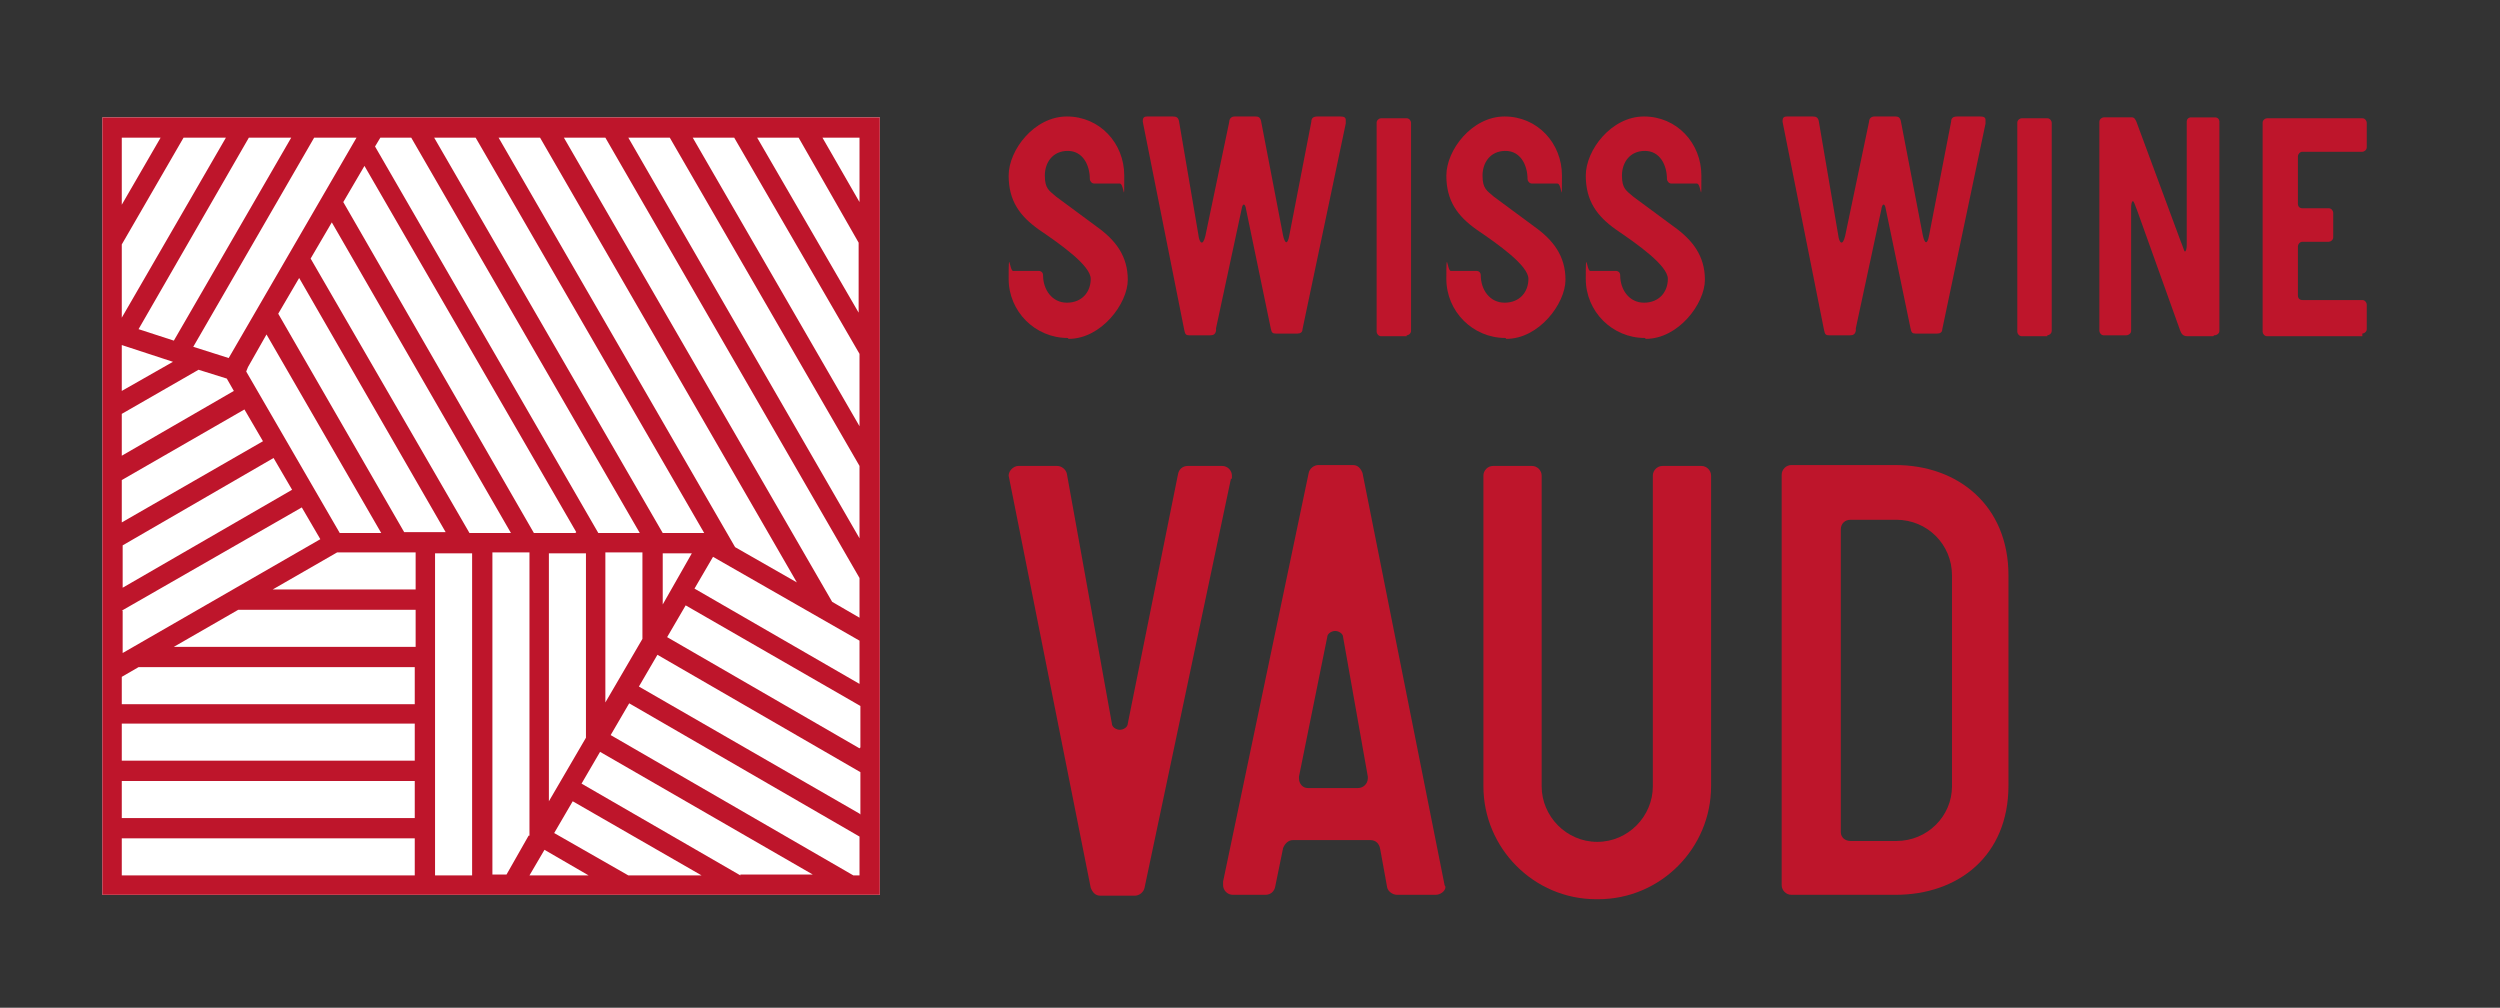 <?xml version="1.0" encoding="UTF-8"?>
<svg id="Layer_1" xmlns="http://www.w3.org/2000/svg" version="1.1" viewBox="0 0 283.3 114.2">
  <rect x="0" y="0" width="283.3" height="114.2" fill="#333333" stroke="none"/>
  <!-- Generator: Adobe Illustrator 30.0.0, SVG Export Plug-In . SVG Version: 2.1.1 Build 123)  -->
  <defs>
    <style>
      .st0 {
        fill: #be152b;
      }

      .st1 {
        fill: #fff;
      }
    </style>
  </defs>
  <g>
    <path class="st0" d="M121,38.3c-3.7,0-6.7-3-6.7-6.7s.1-.9.5-.9h2.9c.3,0,.5.2.5.5,0,1.6,1,3.1,2.7,3.1s2.7-1.2,2.7-2.7-3.4-3.9-5.9-5.6c-2.1-1.5-3.4-3.2-3.4-6.1s2.9-6.7,6.6-6.7,6.5,3,6.5,6.7,0,.9-.5.9h-2.9c-.3,0-.5-.3-.5-.5,0-1.6-.8-3.2-2.5-3.2s-2.6,1.3-2.6,2.8.5,1.7,1.3,2.4l4.6,3.4c2.1,1.5,3.5,3.3,3.5,6s-3,6.7-6.7,6.7Z"/>
    <path class="st0" d="M137.8,37.5c-.1.4-.3.5-.7.5h-2.3c-.4,0-.5-.1-.6-.6l-4.7-23.6s0,0,0-.1h0c0-.4.2-.5.5-.5h2.9c.4,0,.6.1.7.5l2.2,12.9c.1.9.5,1.4.8.1l2.7-12.9c0-.3.2-.6.6-.6h2.4c.3,0,.5.1.6.5l2.5,13c.2.9.5,1.1.7,0l2.5-12.9c0-.4.2-.6.7-.6h2.6c.4,0,.6.1.6.4s0,.3,0,.4l-4.9,23.3c0,.4-.3.5-.6.5h-2.4c-.4,0-.5-.1-.6-.6l-2.8-13.5c-.1-.7-.4-.7-.5,0l-2.9,13.5Z"/>
    <path class="st0" d="M159.4,38.1h-2.9c-.3,0-.5-.3-.5-.5V13.9c0-.3.3-.5.5-.5h2.9c.3,0,.5.3.5.5v23.6c0,.3-.3.5-.5.5Z"/>
    <path class="st0" d="M170.6,38.3c-3.7,0-6.7-3-6.7-6.7s.1-.9.5-.9h2.9c.3,0,.5.2.5.5,0,1.6,1,3.1,2.7,3.1s2.7-1.2,2.7-2.7-3.4-3.9-5.9-5.6c-2.1-1.5-3.4-3.2-3.4-6.1s2.9-6.7,6.6-6.7,6.5,3,6.5,6.7,0,.9-.5.9h-2.9c-.3,0-.5-.3-.5-.5,0-1.6-.8-3.2-2.5-3.2s-2.6,1.3-2.6,2.8.5,1.7,1.3,2.4l4.6,3.4c2.1,1.5,3.5,3.3,3.5,6s-3,6.7-6.7,6.7Z"/>
    <path class="st0" d="M186.4,38.3c-3.7,0-6.7-3-6.7-6.7s.1-.9.5-.9h2.9c.3,0,.5.2.5.5,0,1.6,1,3.1,2.7,3.1s2.7-1.2,2.7-2.7-3.4-3.9-5.9-5.6c-2.1-1.5-3.4-3.2-3.4-6.1s2.9-6.7,6.6-6.7,6.5,3,6.5,6.7,0,.9-.5.9h-2.9c-.3,0-.5-.3-.5-.5,0-1.6-.8-3.2-2.5-3.2s-2.6,1.3-2.6,2.8.5,1.7,1.3,2.4l4.6,3.4c2.1,1.5,3.5,3.3,3.5,6s-3,6.7-6.7,6.7Z"/>
    <path class="st0" d="M210.3,37.5c-.1.4-.3.5-.7.5h-2.3c-.4,0-.5-.1-.6-.6l-4.7-23.6s0,0,0-.1h0c0-.4.2-.5.5-.5h2.9c.4,0,.6.1.7.5l2.2,12.9c.1.9.5,1.4.8.1l2.7-12.9c0-.3.2-.6.6-.6h2.4c.3,0,.5.1.6.5l2.5,13c.2.9.5,1.1.7,0l2.5-12.9c0-.4.2-.6.7-.6h2.6c.4,0,.6.1.6.4s0,.3,0,.4l-4.9,23.3c0,.4-.3.5-.6.5h-2.4c-.4,0-.5-.1-.6-.6l-2.8-13.5c-.1-.7-.4-.7-.5,0l-2.9,13.5Z"/>
    <path class="st0" d="M232,38.1h-2.9c-.3,0-.5-.3-.5-.5V13.9c0-.3.3-.5.5-.5h2.9c.3,0,.5.3.5.5v23.6c0,.3-.3.5-.5.5Z"/>
    <path class="st0" d="M250.8,38.1h-2.9c-.5,0-.7-.2-.9-.8l-4.8-13.4c-.3-.8-.4-1.1-.5-1.1s-.2.2-.2.8v13.9c0,.3-.3.5-.6.5h-2.5c-.3,0-.5-.3-.5-.5V13.8c0-.3.3-.5.5-.5h3.2c.3,0,.4.3.5.5l5,13.5c.3.7.4,1.2.5,1.2s.2-.3.2-.7v-14c0-.3.2-.5.5-.5h2.7c.3,0,.5.2.5.5v23.7c0,.3-.3.5-.6.5Z"/>
    <path class="st0" d="M267.7,38.1h-10.8c-.3,0-.5-.3-.5-.5V13.9c0-.3.3-.5.5-.5h10.8c.3,0,.5.3.5.5v2.8c0,.3-.3.5-.5.5h-6.8c-.3,0-.5.3-.5.5v5.4c0,.3.2.5.5.5h3c.3,0,.5.3.5.5v2.8c0,.3-.3.5-.5.5h-3c-.3,0-.5.3-.5.5v5.6c0,.3.2.5.5.5h6.8c.3,0,.5.3.5.5v2.8c0,.3-.3.5-.5.5Z"/>
  </g>
  <g>
    <path class="st0" d="M139.5,54.2l-9.8,46.4c-.1.5-.6.9-1.1.9h-3.9c-.6,0-.9-.4-1.1-.9l-9.3-46.7h0c0-.6.6-1.1,1.1-1.1h4.4c.5,0,1,.4,1.1.9l5.1,28.3c0,.4.5.7.9.7s.9-.3.9-.7l5.7-28.3c.1-.5.5-.9,1.1-.9h3.9c.6,0,1.1.5,1.1,1.1v.4Z"/>
    <path class="st0" d="M163.8,100.5c0,.5-.6.9-1.1.9h-4.4c-.5,0-1-.4-1.1-.8l-.8-4.4c-.1-.6-.5-1-1.1-1h-8.8c-.5,0-.9.4-1.1.9l-.9,4.4c-.1.5-.5.9-1.1.9h-3.7c-.6,0-1.1-.5-1.1-1.1v-.4l9.7-46.3c.1-.5.6-.9,1.1-.9h3.9c.6,0,.9.4,1.1.9l9.3,46.7h0ZM155,88l-2.8-15.8c0-.4-.5-.7-.9-.7s-.9.3-.9.7l-3.2,15.8v.2c0,.6.4,1.1,1,1.1h5.7c.6,0,1.1-.5,1.1-1.1v-.3Z"/>
    <path class="st0" d="M180.9,101.9c-7.1,0-12.8-5.8-12.8-12.8v-35.2c0-.6.5-1.1,1.1-1.1h4.4c.6,0,1.1.5,1.1,1.1v35.2c0,3.4,2.8,6.3,6.3,6.3s6.3-2.9,6.3-6.3v-35.2c0-.6.5-1.1,1.1-1.1h4.4c.6,0,1.1.5,1.1,1.1v35.2c0,7-5.7,12.8-12.8,12.8Z"/>
    <path class="st0" d="M214.8,101.4h-11.8c-.6,0-1.1-.5-1.1-1.1v-46.5c0-.6.5-1.1,1.1-1.1h11.8c7.1,0,12.8,4.6,12.8,12.5v23.8c0,8-5.7,12.4-12.8,12.4ZM221.2,65.2c0-3.5-2.8-6.3-6.3-6.3h-5.2c-.6,0-1.1.4-1.1,1.1v34.3c0,.6.5,1,1.1,1h5.2c3.5,0,6.3-2.8,6.3-6.2v-23.8Z"/>
  </g>
  <rect class="st1" x="11.6" y="13.3" width="88.1" height="88.1"/>
  <path class="st0" d="M11.6,13.3v88.1h88.1V13.3H11.6ZM61.2,15.6l29.1,50.4-7-4L56.5,15.6h4.7ZM53.9,15.6l25.9,44.8h-4.7S49.2,15.6,49.2,15.6h4.7ZM78.4,62.7l-3.3,5.8v-5.8h3.3ZM43.1,15.6h3.5l25.9,44.8h-4.7s-25.3-43.8-25.3-43.8l.6-1ZM72.8,62.7v9.7l-4.2,7.2v-17h4.2ZM65.2,60.4h-4.7s-21.6-37.5-21.6-37.5l2.4-4.1,24,41.5ZM66.4,62.7v20.9l-4.2,7.2v-28.1h4.2ZM13.8,59.2v-4.8l13.9-8,2.1,3.6-16,9.2ZM31,51.9l2.1,3.6-19.2,11.1v-4.8l17.1-9.9ZM13.8,51.7v-4.8l8.7-5,3.2,1,.8,1.4-12.8,7.4ZM19.6,41l-5.8,3.3v-5.2l5.8,1.9ZM15.7,37.3l12.5-21.7h4.8l-13.3,23-4-1.3ZM13.8,36v-8.3l7-12.1h4.8l-11.8,20.4ZM13.8,69.2l20.4-11.7,2.1,3.6-22.4,12.9v-4.8ZM27.9,42.1l.2-.5,2.1-3.7,13,22.5h-4.7s-10.6-18.3-10.6-18.3ZM31.5,35.6l2.4-4.1,16.6,28.8h-4.7s-14.3-24.8-14.3-24.8ZM35.2,29.3l2.4-4.1,20.3,35.2h-4.7s-18-31.1-18-31.1ZM26,40.6l-4.1-1.3,13.7-23.7h4.8l-14.5,25ZM18.2,15.6l-4.4,7.6v-7.6h4.4ZM47.1,99.2H13.8v-4.2h33.2v4.2ZM47.1,92.7H13.8v-4.2h33.2v4.2ZM47.1,86.2H13.8v-4.2h33.2v4.2ZM47.1,79.8H13.8v-3.1l1.9-1.1h31.3v4.2ZM47.1,73.3h-27.4l7.3-4.2h20.1v4.2ZM47.1,66.8h-16.2l7.3-4.2h8.9v4.2ZM53.5,99.2h-4.2v-36.5h4.2v36.5ZM59.9,94.7l-2.5,4.4h-1.6v-36.5h4.2v32.1ZM60,99.2l1.7-2.9,5,2.9h-6.7ZM71.2,99.2l-8.4-4.8,2.1-3.6,14.6,8.4h-8.2ZM83.9,99.2l-18-10.4,2.1-3.6,24.1,13.9h-8.2ZM97.4,99.2h-.7l-27.5-15.9,2.1-3.6,26.1,15.1v4.4ZM97.4,92.2l-25-14.4,2.1-3.6,23,13.3v4.8ZM97.4,84.8l-21.8-12.6,2.1-3.6,19.8,11.4v4.7ZM97.4,77.5l-18.7-10.8,2.1-3.6,16.6,9.5v4.8ZM97.4,70l-3.1-1.8L63.9,15.6h4.7l28.8,49.9v4.5ZM97.4,61l-26.2-45.4h4.7l21.5,37.2v8.2ZM97.4,48.3l-18.9-32.7h4.7l14.2,24.5v8.2ZM97.4,35.6l-11.6-20h4.7l6.8,11.9v8.2ZM97.4,22.9l-4.2-7.3h4.2v7.3Z"/>
</svg>